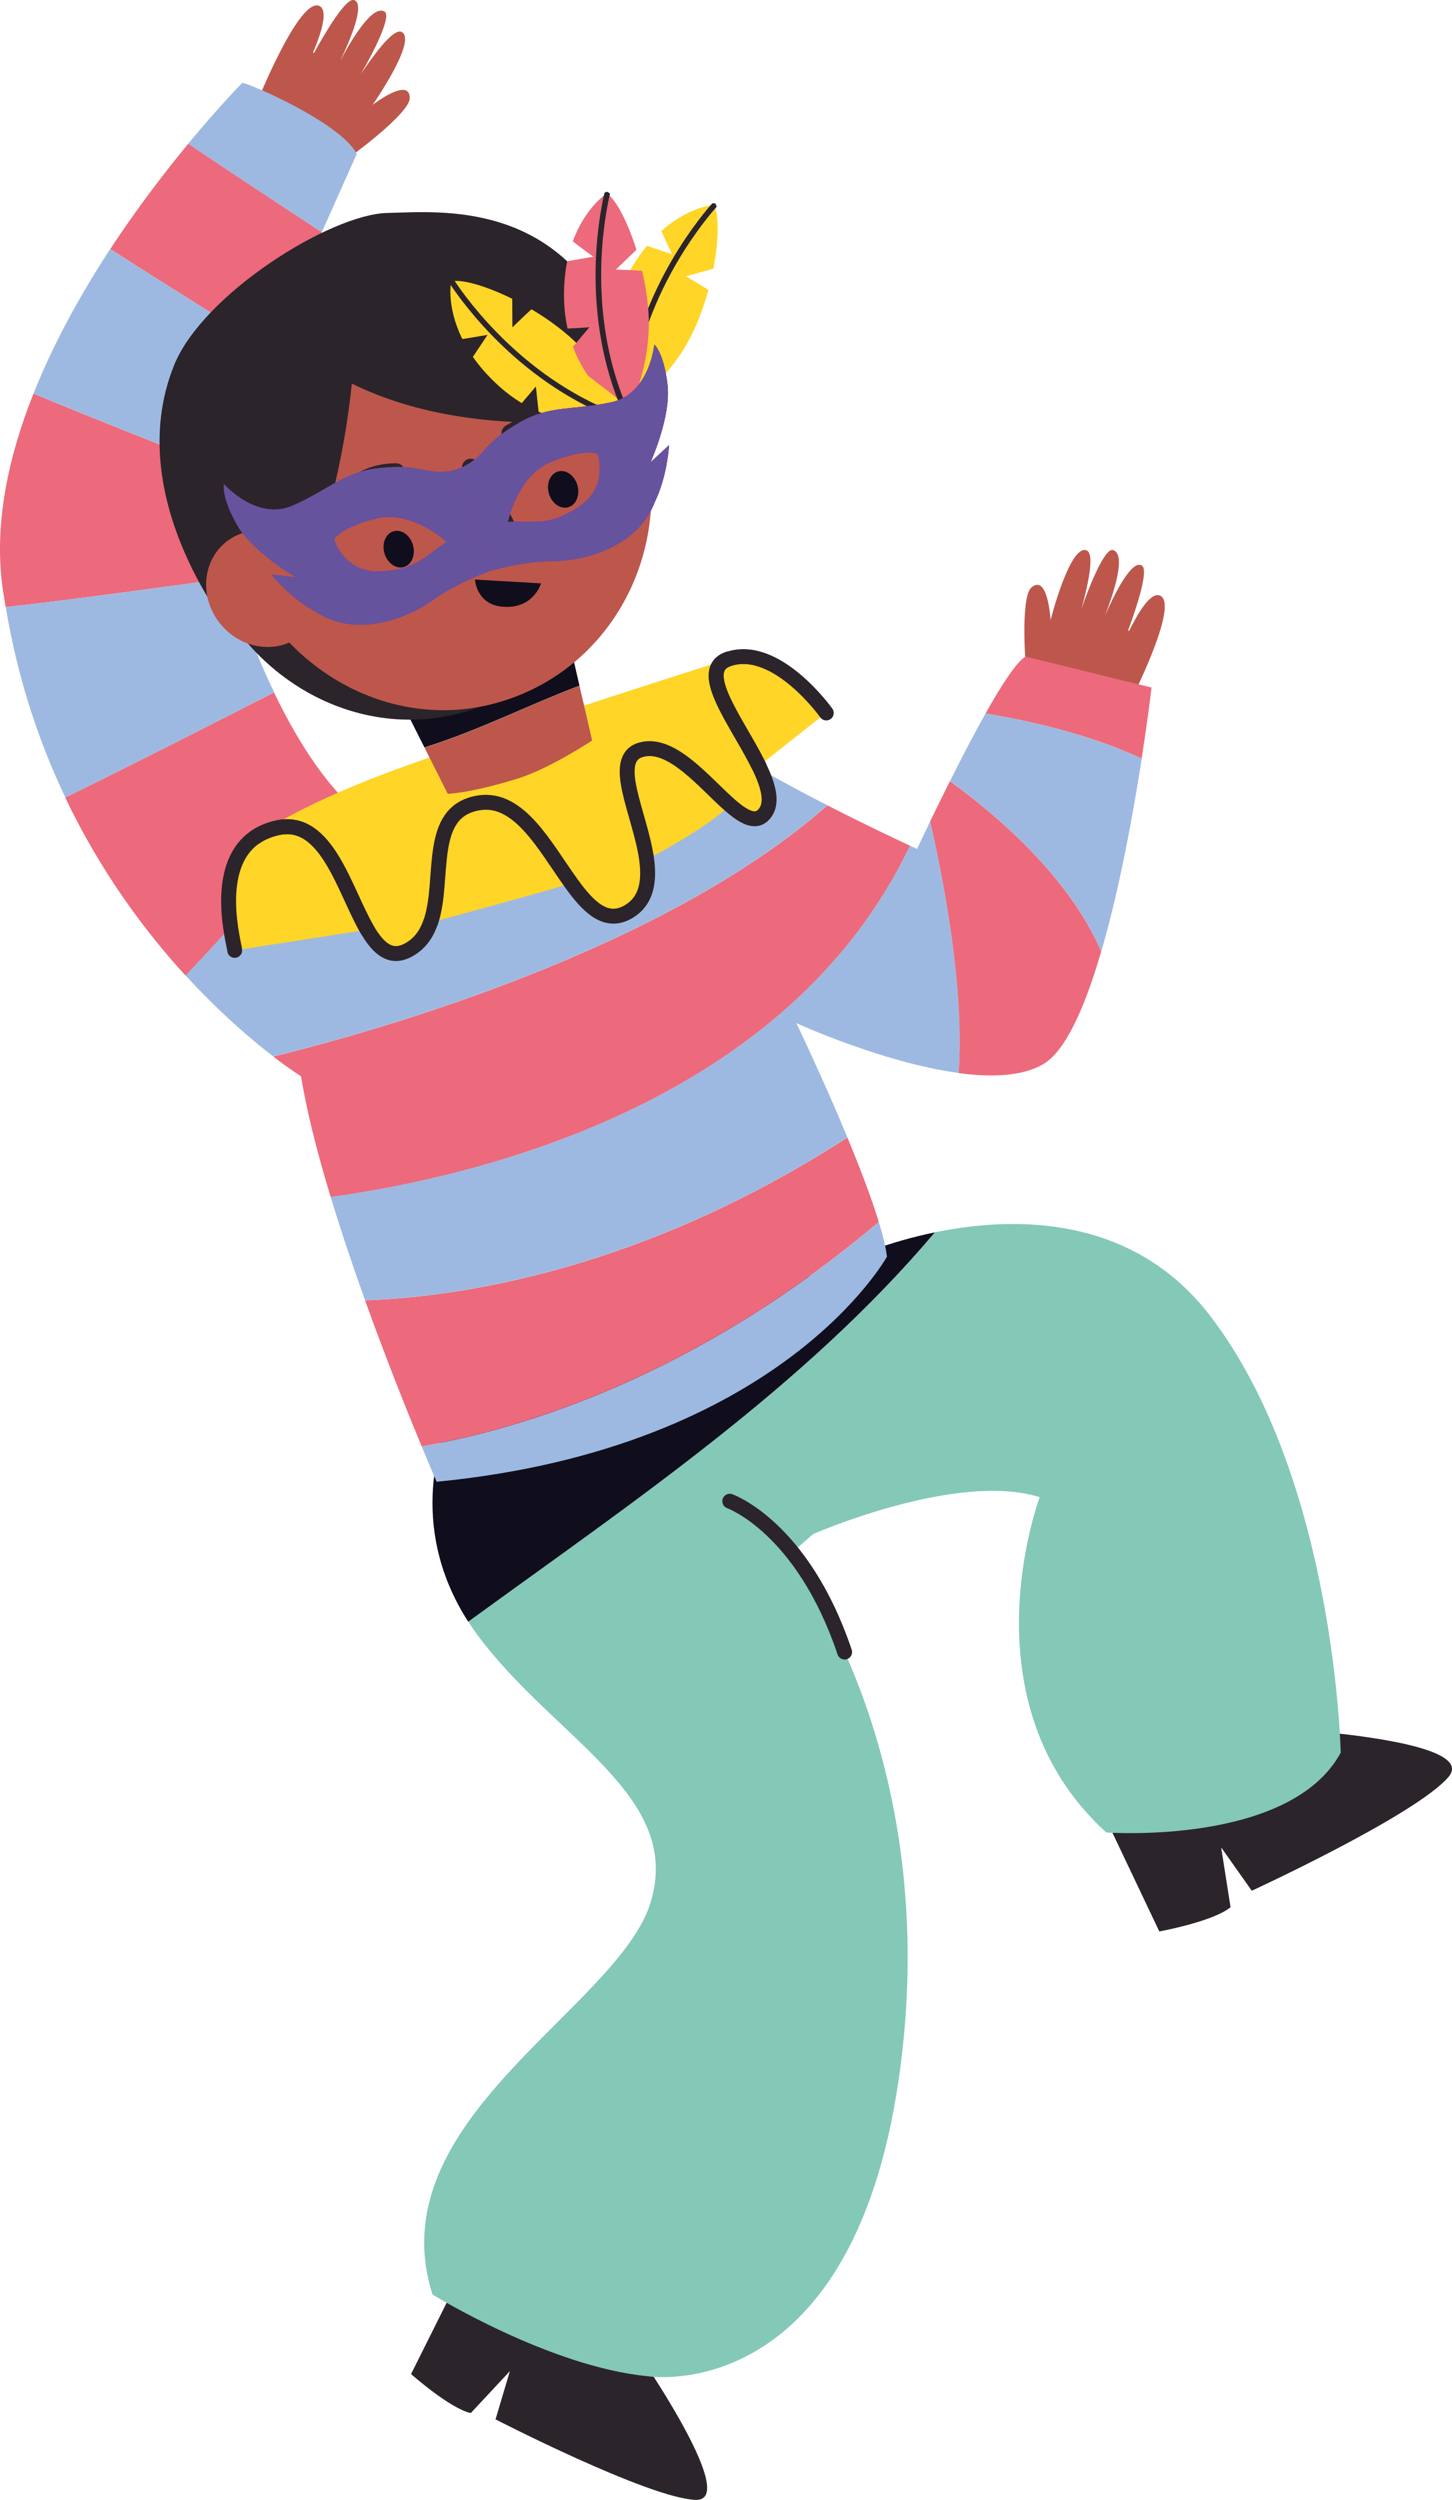 <?xml version="1.0" encoding="UTF-8"?> <svg xmlns="http://www.w3.org/2000/svg" width="111" height="191" viewBox="0 0 111 191" fill="none"><g clip-path="url(#clip0_1891_761)"><path d="M35.989 172.243L31.424 181.387C31.424 181.387 34.415 184.036 35.989 184.367L38.98 181.163L37.881 184.848C37.881 184.848 49.533 190.844 53.156 191C56.777 191.156 48.434 179.139 46.855 177.034C45.281 174.935 35.989 172.243 35.989 172.243Z" fill="#2B242B"></path><path d="M83.998 137.833L88.625 147.571C88.625 147.571 92.772 146.809 94.071 145.716L93.353 141.15L95.694 144.46C95.694 144.46 108.246 138.676 110.732 135.766C113.217 132.861 97.805 131.981 95.039 131.924C92.272 131.862 83.998 137.833 83.998 137.833Z" fill="#2B242B"></path><path d="M92.515 100.538C86.532 92.749 77.446 92.924 71.476 94.154C61.503 105.953 48.371 114.76 35.8 123.898C36.025 124.242 36.256 124.591 36.512 124.935C42.419 132.88 52.192 137.159 49.751 145.304C47.309 153.448 28.793 161.931 33.065 175.31C33.065 175.31 42.014 180.844 49.551 181.556C49.551 181.556 65.025 184.004 68.691 158.951C72.357 133.898 60.342 118.789 60.342 118.789L62.172 117.202C62.172 117.202 73.168 112.393 79.482 114.392C79.482 114.392 73.574 130.013 84.571 140.007C84.571 140.007 98.622 141.037 102.494 133.911C102.487 133.898 102.082 112.999 92.515 100.538Z" fill="#84C8B8"></path><path d="M71.471 94.154C67.886 94.891 65.426 96.009 65.426 96.009L34.065 109.257C34.065 109.257 30.905 116.34 35.795 123.904C48.372 114.76 61.498 105.946 71.471 94.154Z" fill="#100E1C"></path><path d="M31.324 7.483C31.305 5.834 28.482 8.014 28.482 8.014C28.482 8.014 31.88 3.154 30.73 2.455C30.093 2.068 28.526 4.272 27.589 5.647C28.545 4.016 29.95 1.243 29.407 0.893C28.495 0.312 26.902 2.973 26.009 4.653C26.796 2.998 27.927 0.312 27.077 0.006C26.459 -0.219 24.854 2.498 23.999 4.06L23.936 4.004C24.492 2.686 25.141 0.818 24.43 0.462C22.887 -0.306 19.621 7.889 19.621 7.889L26.534 12.149C26.534 12.155 31.336 8.701 31.324 7.483Z" fill="#BD574C"></path><path d="M78.858 44.878C80.114 43.816 80.313 47.377 80.313 47.377C80.313 47.377 81.768 41.63 83.042 42.042C83.754 42.267 83.111 44.903 82.68 46.508C83.292 44.716 84.466 41.843 85.084 42.024C86.121 42.336 85.153 45.278 84.466 47.052C85.203 45.372 86.496 42.761 87.282 43.204C87.857 43.529 86.852 46.515 86.233 48.182L86.321 48.195C86.958 46.914 87.938 45.197 88.675 45.503C90.261 46.165 86.208 53.998 86.208 53.998L78.465 51.555C78.459 51.562 77.928 45.672 78.858 44.878Z" fill="#BD574C"></path><path d="M16.217 39.514C16.217 39.514 15.405 43.13 16.217 38.733C16.329 38.108 16.642 37.115 17.079 35.885C12.701 34.167 6.457 31.693 2.56 30.069C0.624 34.929 -0.475 40.051 0.199 44.923C0.268 45.416 0.355 45.897 0.43 46.384C4.302 45.972 12.208 44.898 17.535 44.167C16.66 41.412 16.217 39.514 16.217 39.514Z" fill="#EC6A7B"></path><path d="M20.714 26.74C17.161 24.535 12.084 21.368 8.424 19.026C6.245 22.355 4.128 26.128 2.561 30.069C6.463 31.693 12.708 34.166 17.079 35.884C17.929 33.486 19.271 30.163 20.714 26.74Z" fill="#9EB9E1"></path><path d="M17.542 44.16C12.215 44.897 4.303 45.971 0.438 46.377C1.349 51.88 2.992 56.727 4.996 60.931C9.63 58.676 17.123 54.86 20.958 52.898C19.471 49.807 18.329 46.64 17.542 44.16Z" fill="#9EB9E1"></path><path d="M33.377 113.211C59.767 110.65 67.804 96.01 67.804 96.01C67.723 95.304 67.498 94.392 67.18 93.355C53.167 105.198 39.878 109.183 32.234 110.507C32.934 112.2 33.377 113.211 33.377 113.211Z" fill="#9EB9E1"></path><path d="M27.276 11.762C25.984 9.32 18.927 6.328 18.521 6.328C18.521 6.328 16.785 8.083 14.381 10.987C17.434 13.049 21.394 15.653 24.597 17.752C26.146 14.26 27.276 11.762 27.276 11.762Z" fill="#9EB9E1"></path><path d="M24.604 17.752C21.4 15.653 17.441 13.042 14.387 10.987C12.626 13.123 10.503 15.872 8.43 19.026C12.083 21.368 17.16 24.535 20.719 26.74C22.037 23.605 23.436 20.394 24.604 17.752Z" fill="#EC6A7B"></path><path d="M32.234 110.507C39.877 109.176 53.166 105.197 67.179 93.355C66.599 91.462 65.712 89.151 64.781 86.909C49.163 96.984 35.356 99.076 27.906 99.351C29.542 103.892 31.178 107.964 32.234 110.507Z" fill="#EC6A7B"></path><path d="M20.95 52.905C17.116 54.866 9.622 58.682 4.988 60.937C7.711 66.646 11.089 71.162 14.193 74.548C17.515 71.031 23.273 64.672 26.414 61.187C24.259 59.007 22.436 55.997 20.95 52.905Z" fill="#EC6A7B"></path><path d="M75.342 54.51C74.424 56.141 73.462 57.996 72.619 59.688C76.135 62.224 81.693 66.921 84.191 72.693C85.596 67.877 86.639 62.093 87.282 57.958C83.223 56.072 78.552 55.041 75.342 54.51Z" fill="#9EB9E1"></path><path d="M71.107 62.755C70.495 64.029 70.108 64.86 70.108 64.86C70.108 64.86 69.908 64.772 69.559 64.604C60.217 84.273 36.605 89.876 25.277 91.45C26.083 94.098 26.988 96.79 27.906 99.345C35.356 99.07 49.163 96.977 64.781 86.902C62.914 82.399 60.879 78.17 60.879 78.17C60.879 78.17 67.485 81.2 73.281 81.98C73.73 75.897 72.325 68.108 71.107 62.755Z" fill="#9EB9E1"></path><path d="M72.612 59.688C72.044 60.831 71.526 61.893 71.107 62.755C72.325 68.108 73.724 75.897 73.281 81.987C75.791 82.324 78.145 82.243 79.75 81.306C81.486 80.294 82.972 76.852 84.184 72.692C81.686 66.921 76.128 62.224 72.612 59.688Z" fill="#EC6A7B"></path><path d="M69.56 64.61C68.511 64.123 66.063 62.974 63.253 61.531C50.751 72.536 29.207 78.67 20.889 80.725C22.2 81.731 23.012 82.23 23.012 82.23C23.462 84.991 24.286 88.183 25.279 91.456C36.607 89.882 60.224 84.273 69.56 64.61Z" fill="#EC6A7B"></path><path d="M55.789 57.377C49.882 53.704 42.151 55.616 38.285 57.115C34.42 58.614 26.533 61.3 26.533 61.3C26.495 61.262 26.458 61.218 26.414 61.175C23.273 64.66 17.516 71.019 14.193 74.535C16.829 77.408 19.252 79.463 20.888 80.719C29.206 78.664 50.75 72.53 63.252 61.524C60.816 60.288 58.112 58.82 55.789 57.377Z" fill="#9EB9E1"></path><path d="M88.031 52.53L78.395 50.163C77.715 50.563 76.566 52.331 75.342 54.51C78.558 55.041 83.223 56.066 87.275 57.952C87.775 54.748 88.031 52.53 88.031 52.53Z" fill="#EC6A7B"></path><path d="M28.082 71.037L17.947 72.611C17.959 72.255 16.173 66.246 19.526 63.954C19.533 63.954 19.533 63.954 19.539 63.948C19.995 63.635 20.55 63.398 21.212 63.248C24.991 62.411 26.321 68.026 28.082 71.037Z" fill="#FFD527"></path><path d="M43.65 67.47C43.02 67.745 33.265 70.381 32.922 70.475C34.065 67.202 32.547 61.98 36.631 61.343C39.71 60.868 41.683 64.747 43.65 67.47Z" fill="#FFD527"></path><path d="M55.789 61.512C54.078 63.255 49.569 65.591 49.432 65.665C48.958 62.18 46.578 57.92 49.057 57.277C51.355 56.671 53.835 59.8 55.789 61.512Z" fill="#FFD527"></path><path d="M58.019 58.532C58.7 59.944 59.075 61.212 58.55 62.024C57.901 63.023 56.933 62.511 55.79 61.511C53.836 59.8 51.363 56.677 49.058 57.277C46.573 57.92 48.952 62.186 49.433 65.665C49.651 67.32 49.452 68.801 48.097 69.632C46.373 70.687 45.012 69.363 43.657 67.47C41.69 64.747 39.716 60.868 36.631 61.343C32.547 61.98 34.065 67.208 32.922 70.475H32.916C32.597 71.387 32.085 72.136 31.18 72.611C29.843 73.31 28.913 72.461 28.076 71.037C26.315 68.026 24.985 62.411 21.207 63.254C20.545 63.404 19.989 63.641 19.533 63.954C19.964 63.617 23.18 61.312 31.18 58.457C39.648 55.434 55.103 50.537 55.678 50.356C53.142 51.224 56.421 55.259 58.019 58.532Z" fill="#FFD527"></path><path d="M63.164 54.466C61.609 55.665 58.206 58.382 58.018 58.532C56.419 55.259 53.141 51.224 55.676 50.356C55.683 50.356 55.689 50.35 55.695 50.35C59.361 49.119 63.164 54.466 63.164 54.466Z" fill="#FFD527"></path><path d="M29.605 51.468L43.413 48.539L44.299 52.387C40.465 53.83 36.606 55.803 32.447 57.109L29.605 51.468Z" fill="#100E1C"></path><path d="M44.299 52.393L45.267 56.578C45.267 56.578 41.995 58.739 39.572 59.488C35.888 60.625 34.227 60.65 34.227 60.65L32.453 57.121C36.606 55.809 40.465 53.835 44.299 52.393Z" fill="#BD574C"></path><path d="M15.005 41.656C17.447 51.012 26.471 56.759 35.163 54.491C43.856 52.224 49.07 43.18 46.635 33.823C44.193 24.466 35.026 18.345 26.333 20.612C17.64 22.88 12.563 32.305 15.005 41.656Z" fill="#2B242B"></path><path d="M17.572 40.931C20.014 50.288 29.037 56.034 37.73 53.767C46.423 51.5 51.637 42.455 49.202 33.099C46.76 23.736 37.593 17.614 28.9 19.882C20.201 22.149 15.13 31.575 17.572 40.931Z" fill="#BD574C"></path><path d="M48.683 30.869C50.201 31.756 36.831 34.229 26.895 29.307C26.895 29.307 25.265 47.802 17.997 48.701C17.997 48.701 9.154 38.22 13.307 27.908C15.499 22.474 25.259 16.365 29.612 16.271C33.971 16.178 45.604 14.847 48.683 30.869Z" fill="#2B242B"></path><path d="M16.848 47.671C18.446 49.632 21.219 50.013 23.042 48.526C24.866 47.04 25.047 44.248 23.448 42.287C21.85 40.325 19.077 39.944 17.253 41.431C15.43 42.917 15.249 45.716 16.848 47.671Z" fill="#BD574C"></path><path d="M35.988 35.715C35.988 35.715 38.961 40.088 38.848 40.7C38.736 41.312 36.813 41.749 36.813 41.749" stroke="#2B242B" stroke-width="1.338" stroke-miterlimit="10" stroke-linecap="round" stroke-linejoin="round"></path><path d="M25.471 39.076C25.471 39.076 26.77 36.059 30.279 36.065" stroke="#2B242B" stroke-width="1.338" stroke-miterlimit="10" stroke-linecap="round" stroke-linejoin="round"></path><path d="M39.004 33.098C39.004 33.098 41.545 31.406 43.263 33.136" stroke="#2B242B" stroke-width="1.338" stroke-miterlimit="10" stroke-linecap="round" stroke-linejoin="round"></path><path d="M31.572 41.65C31.784 42.405 31.466 43.155 30.866 43.324C30.26 43.492 29.599 43.017 29.386 42.262C29.174 41.506 29.492 40.756 30.092 40.588C30.691 40.419 31.36 40.894 31.572 41.65Z" fill="#100E1C"></path><path d="M44.144 37.084C44.356 37.839 44.038 38.589 43.438 38.758C42.833 38.926 42.171 38.452 41.958 37.696C41.746 36.94 42.065 36.191 42.664 36.022C43.27 35.853 43.932 36.328 44.144 37.084Z" fill="#100E1C"></path><path d="M36.307 44.279L41.359 44.572C41.359 44.572 40.772 46.615 38.317 46.346C36.413 46.134 36.307 44.279 36.307 44.279Z" fill="#100E1C"></path><path d="M47.977 31.231C47.977 31.231 48.127 31.131 48.383 30.937L46.728 27.258C46.984 29.657 47.977 31.231 47.977 31.231Z" fill="#2B242B"></path><path d="M50.557 17.645C50.85 18.32 51.375 19.425 51.375 19.425L49.458 18.782C48.877 19.482 48.309 20.331 47.79 21.374C47.459 22.043 47.216 22.692 47.041 23.323C47.697 23.635 48.558 24.029 48.558 24.029L46.747 24.747C46.623 25.653 46.635 26.496 46.716 27.258L48.371 30.937C49.308 30.225 51.656 28.233 53.042 25.234C53.504 24.235 53.873 23.179 54.154 22.149C53.542 21.755 52.436 21.112 52.436 21.112L54.535 20.525C54.972 18.27 54.965 16.346 54.578 15.678C54.566 15.64 52.63 15.803 50.557 17.645Z" fill="#FFD527"></path><path d="M47.885 31.068C48.49 23.042 53.274 17.089 54.517 15.678C54.56 15.678 54.585 15.678 54.592 15.678C54.604 15.703 54.617 15.728 54.629 15.759C53.405 17.152 48.572 23.129 48.016 31.206C47.991 31.224 47.978 31.231 47.978 31.231C47.978 31.231 47.941 31.174 47.885 31.068Z" fill="#2B242B" stroke="#2B242B" stroke-width="0.288" stroke-miterlimit="10"></path><path d="M47.753 31.993C47.753 31.993 47.697 31.818 47.578 31.524L43.594 32.149C45.973 32.536 47.753 31.993 47.753 31.993Z" fill="#F18A9B"></path><path d="M35.344 25.903C36.069 25.797 37.274 25.584 37.274 25.584L36.15 27.264C36.668 28.014 37.343 28.782 38.204 29.557C38.76 30.05 39.322 30.456 39.884 30.8C40.359 30.25 40.964 29.525 40.964 29.525L41.177 31.462C42.014 31.818 42.832 32.036 43.587 32.155L47.571 31.53C47.134 30.437 45.835 27.645 43.306 25.515C42.463 24.803 41.545 24.172 40.627 23.629C40.09 24.116 39.172 25.009 39.172 25.009L39.16 22.83C37.099 21.811 35.244 21.305 34.501 21.505C34.47 21.512 34.114 23.417 35.344 25.903Z" fill="#FFD527"></path><path d="M47.571 32.043C39.99 29.332 35.525 23.142 34.488 21.568C34.495 21.524 34.507 21.499 34.507 21.499C34.532 21.493 34.563 21.487 34.594 21.48C35.612 23.029 40.096 29.276 47.733 31.955C47.74 31.98 47.746 31.999 47.746 31.999C47.746 31.999 47.683 32.018 47.571 32.043Z" fill="#2B242B" stroke="#2B242B" stroke-width="0.288" stroke-miterlimit="10"></path><path d="M47.946 31.624C47.946 31.624 48.033 31.462 48.164 31.174L44.961 28.72C46.328 30.712 47.946 31.624 47.946 31.624Z" fill="#FFD527"></path><path d="M43.787 18.439C44.362 18.895 45.355 19.613 45.355 19.613L43.363 19.957C43.182 20.85 43.082 21.868 43.125 23.03C43.15 23.773 43.244 24.46 43.388 25.103C44.112 25.072 45.055 25.003 45.055 25.003L43.8 26.496C44.118 27.352 44.531 28.089 44.961 28.72L48.165 31.175C48.652 30.1 49.776 27.233 49.576 23.935C49.508 22.836 49.333 21.737 49.089 20.694C48.365 20.637 47.085 20.594 47.085 20.594L48.652 19.082C47.965 16.89 47.053 15.197 46.398 14.797C46.367 14.772 44.743 15.834 43.787 18.439Z" fill="#EC6A7B"></path><path d="M47.785 31.524C44.512 24.166 45.911 16.665 46.336 14.828C46.373 14.803 46.398 14.791 46.398 14.797C46.423 14.809 46.448 14.828 46.473 14.847C46.055 16.652 44.631 24.21 47.966 31.587C47.953 31.611 47.947 31.624 47.947 31.624C47.947 31.624 47.891 31.587 47.785 31.524Z" fill="#2B242B" stroke="#2B242B" stroke-width="0.288" stroke-miterlimit="10"></path><path d="M34.932 35.852L37.448 43.616C37.448 43.616 40.052 42.867 42.294 42.867C44.623 42.873 48.733 41.818 50.05 38.37C51.031 36.346 51.143 34.016 51.143 34.016L49.732 35.322C49.732 35.322 51.293 31.855 51.037 29.475C50.762 26.945 50.019 26.327 50.019 26.327C50.019 26.327 49.669 30.106 46.722 30.737C43.774 31.368 42.063 30.949 39.796 32.242C37.529 33.535 37.286 34.216 36.499 34.934C35.7 35.653 34.932 35.852 34.932 35.852ZM38.828 39.875C38.828 39.875 39.528 36.308 42.2 35.259C44.873 34.21 45.679 34.684 45.679 34.684C45.679 34.684 46.578 37.177 44.255 38.719C41.926 40.262 40.883 39.769 38.828 39.875Z" fill="#441FA7"></path><path d="M33.133 36.021C32.072 35.903 31.479 35.49 28.881 35.778C26.283 36.065 25.146 37.408 22.386 38.626C19.632 39.844 17.128 36.996 17.128 36.996C17.128 36.996 16.885 37.932 18.146 40.144C19.333 42.224 22.63 44.11 22.63 44.11L20.725 43.885C20.725 43.885 22.186 45.709 24.166 46.771C27.257 48.794 31.198 47.227 33.084 45.859C34.895 44.541 37.449 43.623 37.449 43.623L34.932 35.852C34.932 35.852 34.189 36.14 33.133 36.021ZM29.068 43.648C26.277 43.766 25.546 41.218 25.546 41.218C25.546 41.218 25.915 40.356 28.694 39.638C31.472 38.919 34.133 41.399 34.133 41.399C32.409 42.517 31.86 43.529 29.068 43.648Z" fill="#AB307E"></path><path d="M34.932 35.852L37.448 43.616C37.448 43.616 40.052 42.867 42.294 42.867C44.623 42.873 48.733 41.818 50.05 38.37C51.031 36.346 51.143 34.016 51.143 34.016L49.732 35.322C49.732 35.322 51.293 31.855 51.037 29.475C50.762 26.945 50.019 26.327 50.019 26.327C50.019 26.327 49.669 30.106 46.722 30.737C43.774 31.368 42.063 30.949 39.796 32.242C37.529 33.535 37.286 34.216 36.499 34.934C35.7 35.653 34.932 35.852 34.932 35.852ZM38.828 39.875C38.828 39.875 39.528 36.308 42.2 35.259C44.873 34.21 45.679 34.684 45.679 34.684C45.679 34.684 46.578 37.177 44.255 38.719C41.926 40.262 40.883 39.769 38.828 39.875Z" fill="#C9328F"></path><path d="M33.133 36.021C32.072 35.903 31.479 35.49 28.881 35.778C26.283 36.065 25.146 37.408 22.386 38.626C19.632 39.844 17.128 36.996 17.128 36.996C17.128 36.996 16.885 37.932 18.146 40.144C19.333 42.224 22.63 44.11 22.63 44.11L20.725 43.885C20.725 43.885 22.186 45.709 24.166 46.771C27.257 48.794 31.198 47.227 33.084 45.859C34.895 44.541 37.449 43.623 37.449 43.623L34.932 35.852C34.932 35.852 34.189 36.14 33.133 36.021ZM29.068 43.648C26.277 43.766 25.546 41.218 25.546 41.218C25.546 41.218 25.915 40.356 28.694 39.638C31.472 38.919 34.133 41.399 34.133 41.399C32.409 42.517 31.86 43.529 29.068 43.648Z" fill="#65539E"></path><path d="M34.932 35.852L37.448 43.616C37.448 43.616 40.052 42.867 42.294 42.867C44.623 42.873 48.733 41.818 50.05 38.37C51.031 36.346 51.143 34.016 51.143 34.016L49.732 35.322C49.732 35.322 51.293 31.855 51.037 29.475C50.762 26.945 50.019 26.327 50.019 26.327C50.019 26.327 49.669 30.106 46.722 30.737C43.774 31.368 42.063 30.949 39.796 32.242C37.529 33.535 37.286 34.216 36.499 34.934C35.7 35.653 34.932 35.852 34.932 35.852ZM38.828 39.875C38.828 39.875 39.528 36.308 42.2 35.259C44.873 34.21 45.679 34.684 45.679 34.684C45.679 34.684 46.578 37.177 44.255 38.719C41.926 40.262 40.883 39.769 38.828 39.875Z" fill="#65539E"></path><path d="M17.941 72.611C17.953 72.255 16.167 66.246 19.52 63.954C19.527 63.954 19.527 63.954 19.533 63.948C19.989 63.636 20.545 63.398 21.207 63.248C24.985 62.411 26.315 68.02 28.076 71.031" stroke="#2B242B" stroke-width="1.14" stroke-miterlimit="10" stroke-linecap="round" stroke-linejoin="round"></path><path d="M43.65 67.471C43.02 67.746 33.265 70.382 32.922 70.475C34.065 67.202 32.547 61.981 36.631 61.343C39.71 60.869 41.683 64.748 43.65 67.471Z" fill="#FFD527"></path><path d="M55.789 61.512C54.078 63.255 49.569 65.591 49.432 65.665C48.958 62.18 46.578 57.92 49.057 57.277C51.355 56.671 53.835 59.8 55.789 61.512Z" fill="#FFD527"></path><path d="M55.678 50.35C53.142 51.218 56.421 55.26 58.019 58.526C58.7 59.938 59.075 61.206 58.55 62.018C57.901 63.017 56.933 62.505 55.79 61.506C53.836 59.794 51.363 56.671 49.058 57.271C46.573 57.914 48.952 62.18 49.433 65.659C49.651 67.315 49.452 68.795 48.097 69.626C46.373 70.681 45.012 69.357 43.657 67.465C41.69 64.741 39.716 60.862 36.631 61.337C32.547 61.974 34.065 67.202 32.922 70.469H32.916C32.597 71.381 32.085 72.13 31.18 72.605C29.843 73.305 28.913 72.455 28.076 71.031C26.315 68.02 24.985 62.405 21.207 63.248C20.545 63.398 19.989 63.636 19.533 63.948" stroke="#2B242B" stroke-width="1.14" stroke-miterlimit="10" stroke-linecap="round" stroke-linejoin="round"></path><path d="M58.02 58.533C56.422 55.26 53.143 51.225 55.678 50.356C55.685 50.356 55.691 50.35 55.697 50.35C59.363 49.126 63.166 54.473 63.166 54.473" stroke="#2B242B" stroke-width="1.14" stroke-miterlimit="10" stroke-linecap="round" stroke-linejoin="round"></path><path d="M55.789 114.698C55.789 114.698 61.341 116.653 64.569 126.222" stroke="#2B242B" stroke-width="1.14" stroke-miterlimit="10" stroke-linecap="round" stroke-linejoin="round"></path></g><defs><clipPath id="clip0_1891_761"><rect width="111" height="191" fill="white"></rect></clipPath></defs></svg> 